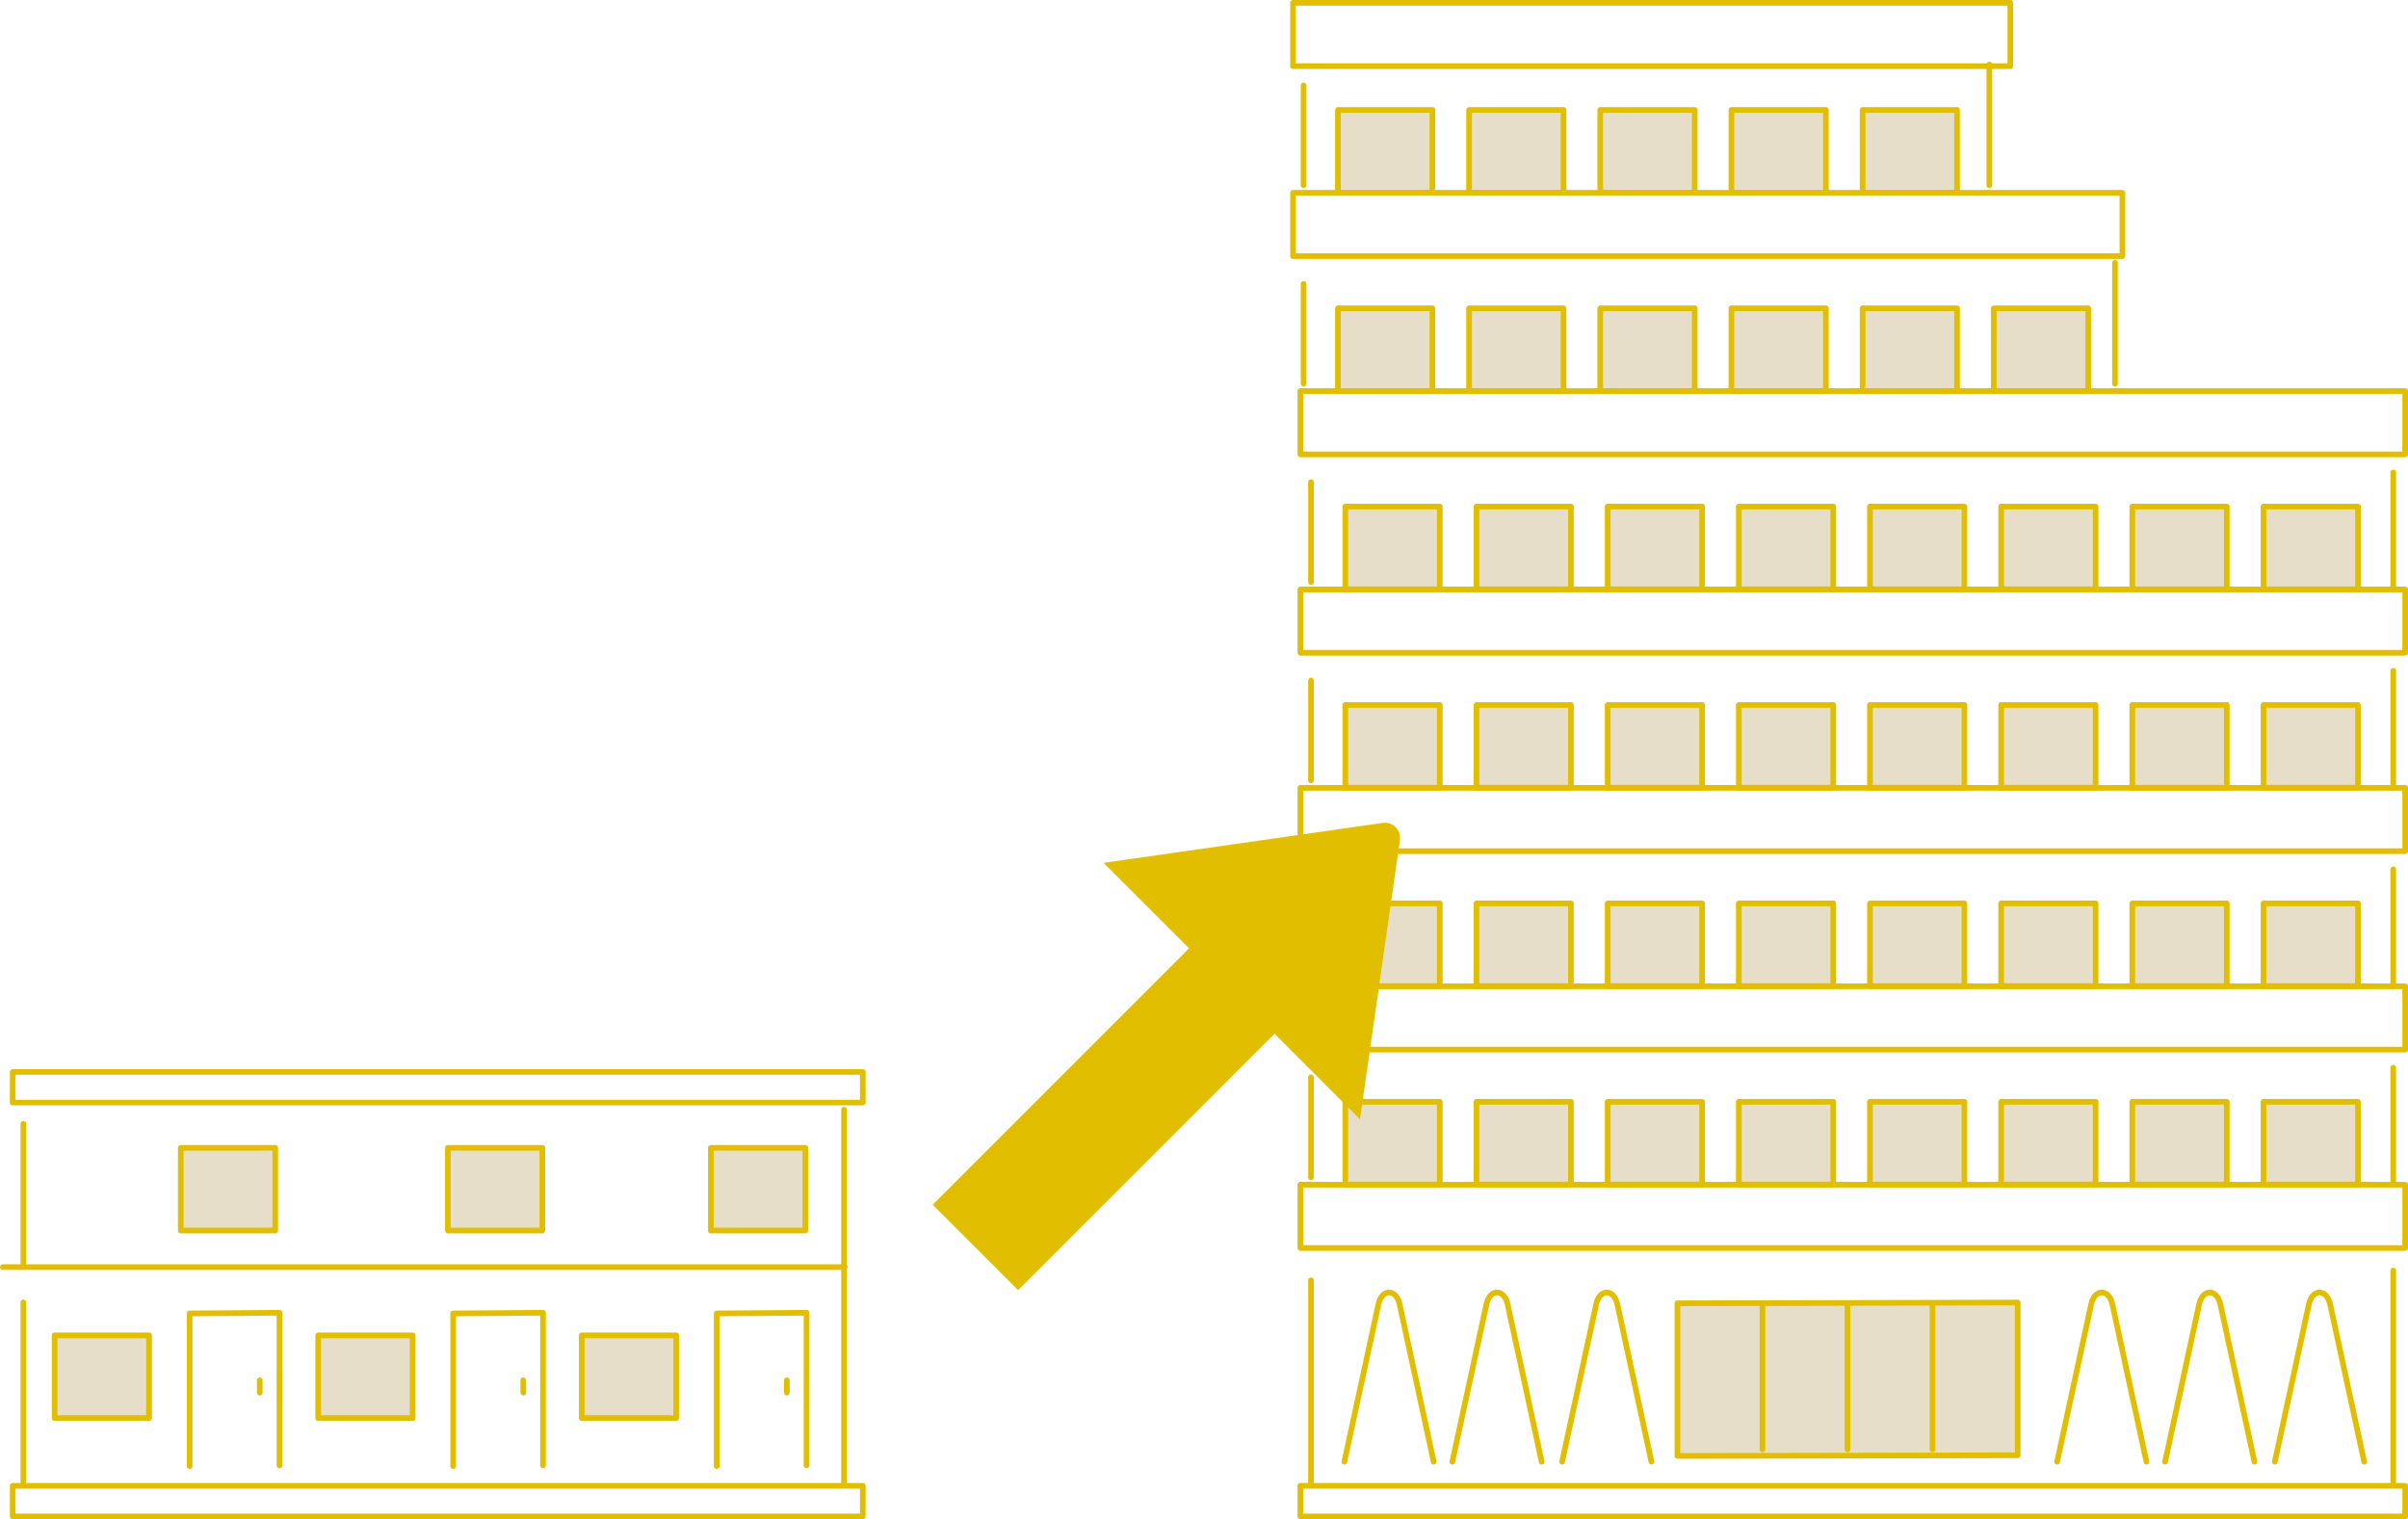 <?xml version="1.0" encoding="UTF-8"?>
<svg id="_レイヤー_2" data-name="レイヤー 2" xmlns="http://www.w3.org/2000/svg" viewBox="0 0 424.78 268">
  <defs>
    <style>
      .cls-1 {
        fill: #e6dec8;
      }

      .cls-1, .cls-2 {
        stroke: #e1bf00;
        stroke-linecap: round;
        stroke-linejoin: round;
      }

      .cls-2 {
        fill: none;
      }

      .cls-3 {
        fill: #e1bf00;
      }
    </style>
  </defs>
  <g id="data">
    <g>
      <rect class="cls-2" x="229.39" y="208.98" width="194.89" height="11.17"/>
      <rect class="cls-2" x="229.39" y="262.1" width="194.89" height="5.4"/>
      <rect class="cls-1" x="237.32" y="194.36" width="16.66" height="14.59"/>
      <rect class="cls-1" x="9.64" y="235.56" width="16.66" height="14.59"/>
      <rect class="cls-1" x="31.89" y="202.48" width="16.66" height="14.59"/>
      <rect class="cls-1" x="79.01" y="202.48" width="16.66" height="14.59"/>
      <rect class="cls-1" x="125.4" y="202.48" width="16.66" height="14.59"/>
      <rect class="cls-1" x="260.46" y="194.36" width="16.66" height="14.59"/>
      <rect class="cls-1" x="283.6" y="194.36" width="16.66" height="14.59"/>
      <rect class="cls-1" x="306.73" y="194.36" width="16.66" height="14.59"/>
      <rect class="cls-1" x="329.87" y="194.36" width="16.66" height="14.59"/>
      <line class="cls-2" x1="231.26" y1="190.04" x2="231.26" y2="207.66"/>
      <line class="cls-2" x1="422.18" y1="188.35" x2="422.18" y2="208.98"/>
      <rect class="cls-2" x="229.39" y="173.98" width="194.89" height="11.17"/>
      <rect class="cls-1" x="237.32" y="159.36" width="16.66" height="14.59"/>
      <rect class="cls-1" x="260.46" y="159.36" width="16.66" height="14.59"/>
      <rect class="cls-1" x="283.6" y="159.36" width="16.66" height="14.59"/>
      <rect class="cls-1" x="306.73" y="159.36" width="16.66" height="14.59"/>
      <rect class="cls-1" x="329.87" y="159.36" width="16.66" height="14.59"/>
      <rect class="cls-1" x="353.01" y="159.36" width="16.66" height="14.59"/>
      <rect class="cls-1" x="376.15" y="159.36" width="16.66" height="14.59"/>
      <rect class="cls-1" x="399.29" y="159.36" width="16.66" height="14.59"/>
      <rect class="cls-1" x="353.01" y="194.36" width="16.66" height="14.59"/>
      <rect class="cls-1" x="376.15" y="194.36" width="16.66" height="14.59"/>
      <rect class="cls-1" x="399.29" y="194.36" width="16.66" height="14.59"/>
      <line class="cls-2" x1="231.26" y1="155.05" x2="231.26" y2="172.66"/>
      <line class="cls-2" x1="422.18" y1="153.35" x2="422.18" y2="173.98"/>
      <rect class="cls-2" x="229.39" y="138.98" width="194.89" height="11.17"/>
      <rect class="cls-1" x="237.32" y="124.36" width="16.66" height="14.59"/>
      <rect class="cls-1" x="260.46" y="124.36" width="16.66" height="14.59"/>
      <rect class="cls-1" x="283.6" y="124.36" width="16.66" height="14.59"/>
      <rect class="cls-1" x="306.73" y="124.36" width="16.66" height="14.59"/>
      <rect class="cls-1" x="329.87" y="124.36" width="16.66" height="14.59"/>
      <rect class="cls-1" x="353.01" y="124.36" width="16.66" height="14.59"/>
      <rect class="cls-1" x="376.15" y="124.36" width="16.66" height="14.59"/>
      <rect class="cls-1" x="399.29" y="124.36" width="16.66" height="14.59"/>
      <line class="cls-2" x1="231.26" y1="120.05" x2="231.26" y2="137.66"/>
      <line class="cls-2" x1="422.18" y1="118.35" x2="422.18" y2="138.98"/>
      <rect class="cls-2" x="229.39" y="103.98" width="194.89" height="11.17"/>
      <rect class="cls-1" x="237.32" y="89.36" width="16.66" height="14.59"/>
      <rect class="cls-1" x="260.46" y="89.36" width="16.66" height="14.59"/>
      <rect class="cls-1" x="283.6" y="89.36" width="16.66" height="14.59"/>
      <rect class="cls-1" x="306.73" y="89.36" width="16.66" height="14.59"/>
      <rect class="cls-1" x="329.87" y="89.36" width="16.66" height="14.59"/>
      <rect class="cls-1" x="353.01" y="89.36" width="16.66" height="14.59"/>
      <rect class="cls-1" x="376.15" y="89.36" width="16.66" height="14.59"/>
      <rect class="cls-1" x="399.29" y="89.36" width="16.66" height="14.59"/>
      <line class="cls-2" x1="231.26" y1="85.05" x2="231.26" y2="102.66"/>
      <line class="cls-2" x1="422.18" y1="83.35" x2="422.18" y2="103.98"/>
      <rect class="cls-2" x="229.39" y="68.98" width="194.89" height="11.17"/>
      <rect class="cls-1" x="236.02" y="54.39" width="16.66" height="14.59"/>
      <rect class="cls-1" x="259.15" y="54.39" width="16.66" height="14.59"/>
      <rect class="cls-1" x="282.29" y="54.39" width="16.66" height="14.59"/>
      <rect class="cls-1" x="305.43" y="54.39" width="16.66" height="14.59"/>
      <rect class="cls-1" x="328.57" y="54.39" width="16.66" height="14.59"/>
      <rect class="cls-1" x="351.71" y="54.39" width="16.66" height="14.59"/>
      <line class="cls-2" x1="229.96" y1="50.07" x2="229.96" y2="67.69"/>
      <line class="cls-2" x1="373.09" y1="46.38" x2="373.09" y2="67.69"/>
      <rect class="cls-2" x="228.09" y="34.01" width="146.31" height="11.17"/>
      <rect class="cls-2" x="228.09" y=".5" width="126.54" height="11.17"/>
      <rect class="cls-1" x="236.02" y="19.39" width="16.66" height="14.59"/>
      <rect class="cls-1" x="259.15" y="19.39" width="16.66" height="14.59"/>
      <rect class="cls-1" x="282.29" y="19.39" width="16.66" height="14.59"/>
      <rect class="cls-1" x="305.43" y="19.39" width="16.66" height="14.59"/>
      <rect class="cls-1" x="328.57" y="19.39" width="16.66" height="14.59"/>
      <line class="cls-2" x1="229.96" y1="15.07" x2="229.96" y2="32.69"/>
      <line class="cls-2" x1="350.93" y1="11.38" x2="350.93" y2="32.69"/>
      <g>
        <polygon class="cls-1" points="355.93 256.71 295.9 256.83 295.9 229.9 355.93 229.77 355.93 256.71"/>
        <line class="cls-2" x1="310.9" y1="230.26" x2="310.9" y2="255.67"/>
        <line class="cls-2" x1="325.9" y1="230.26" x2="325.9" y2="255.67"/>
        <line class="cls-2" x1="340.9" y1="230.26" x2="340.9" y2="255.67"/>
      </g>
      <line class="cls-2" x1="231.26" y1="225.85" x2="231.26" y2="261.42"/>
      <g>
        <line class="cls-2" x1="422.18" y1="224.14" x2="422.18" y2="261.42"/>
        <path class="cls-2" d="M401.29,257.85l6.01-27.78c.6-2.77,3.14-2.77,3.74,0l6.01,27.78"/>
        <path class="cls-2" d="M381.93,257.85l6.01-27.78c.6-2.77,3.14-2.77,3.74,0l6.01,27.78"/>
        <path class="cls-2" d="M362.88,257.85l6.01-27.78c.6-2.77,3.14-2.77,3.74,0l6.01,27.78"/>
      </g>
      <g>
        <path class="cls-2" d="M275.56,257.85l6.01-27.78c.6-2.77,3.14-2.77,3.74,0l6.01,27.78"/>
        <path class="cls-2" d="M256.2,257.85l6.01-27.78c.6-2.77,3.14-2.77,3.74,0l6.01,27.78"/>
        <path class="cls-2" d="M237.15,257.85l6.01-27.78c.6-2.77,3.14-2.77,3.74,0l6.01,27.78"/>
      </g>
      <rect class="cls-2" x="2.24" y="262.1" width="149.96" height="5.4"/>
      <rect class="cls-2" x="2.24" y="189.09" width="149.96" height="5.4"/>
      <polyline class="cls-2" points="33.45 258.62 33.45 231.69 49.3 231.57 49.3 258.5"/>
      <line class="cls-2" x1="4.12" y1="229.75" x2="4.12" y2="261.42"/>
      <line class="cls-2" x1="4.12" y1="198.24" x2="4.12" y2="222.88"/>
      <line class="cls-2" x1="148.89" y1="195.74" x2="148.89" y2="261.42"/>
      <line class="cls-2" x1="45.82" y1="243.48" x2="45.82" y2="245.66"/>
      <rect class="cls-1" x="56.13" y="235.56" width="16.66" height="14.59"/>
      <polyline class="cls-2" points="79.94 258.62 79.94 231.69 95.79 231.57 95.79 258.5"/>
      <line class="cls-2" x1="92.31" y1="243.48" x2="92.31" y2="245.66"/>
      <rect class="cls-1" x="102.62" y="235.56" width="16.66" height="14.59"/>
      <polyline class="cls-2" points="126.43 258.62 126.43 231.69 142.28 231.57 142.28 258.5"/>
      <line class="cls-2" x1="138.8" y1="243.48" x2="138.8" y2="245.66"/>
      <line class="cls-2" x1=".5" y1="223.51" x2="149.02" y2="223.51"/>
      <path class="cls-3" d="M164.53,212.51l45.23-45.23-15.08-15.08,49.25-7.04c1.76-.25,3.27,1.26,3.02,3.02l-7.04,49.25-15.08-15.08-45.23,45.23"/>
    </g>
  </g>
</svg>
